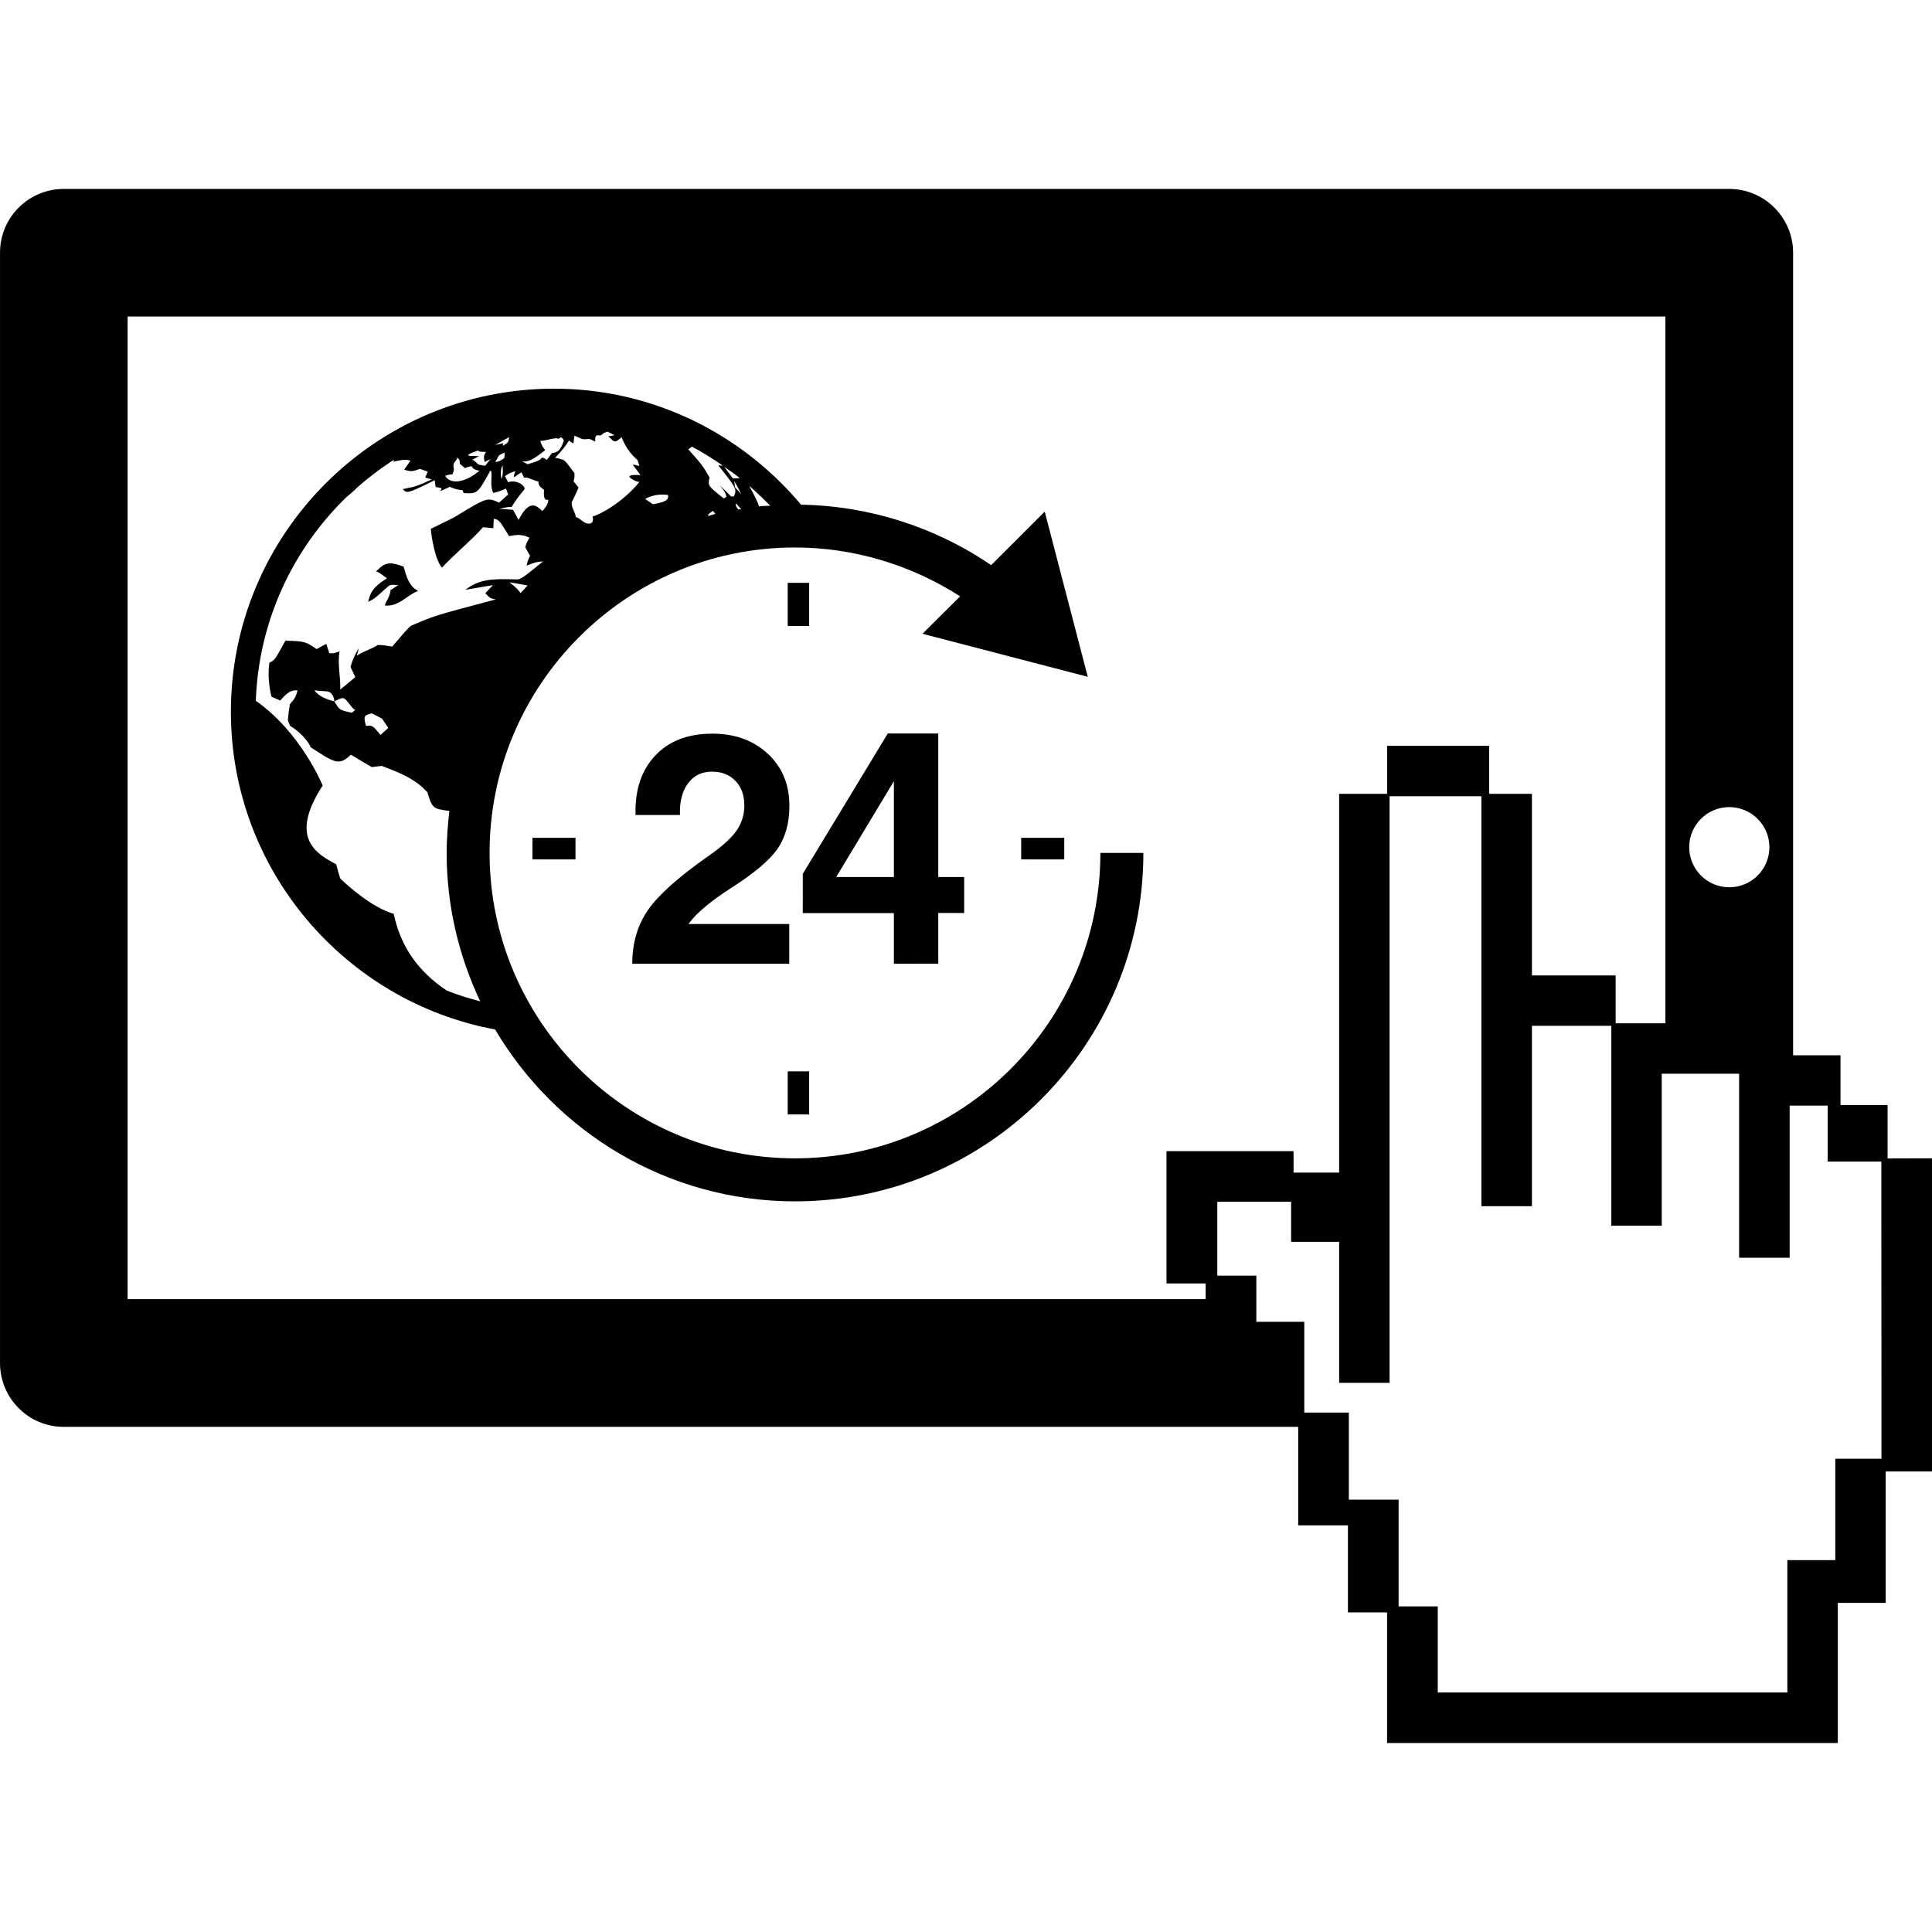 <?xml version="1.0" encoding="iso-8859-1"?>
<!-- Uploaded to: SVG Repo, www.svgrepo.com, Generator: SVG Repo Mixer Tools -->
<!DOCTYPE svg PUBLIC "-//W3C//DTD SVG 1.1//EN" "http://www.w3.org/Graphics/SVG/1.1/DTD/svg11.dtd">
<svg fill="#000000" version="1.1" id="Capa_1" xmlns="http://www.w3.org/2000/svg" xmlns:xlink="http://www.w3.org/1999/xlink" 
	 width="800px" height="800px" viewBox="0 0 81.286 81.287"
	 xml:space="preserve">
<g>
	<path d="M22.403,36.159V35.25h1.81v0.909H22.403z M81.286,48.734V61.91h-1.948v5.529h-2.014v3.772v0.493v1.633H58.359v-0.187
		v-1.939V67.84h-1.647v-3.663H54.62v-4.143H2.684C1.198,60.035,0,58.831,0,57.347V10.632C0,9.15,1.2,7.949,2.684,7.949h70.073
		c1.483,0,2.686,1.208,2.686,2.684V44.4h1.995v2.095h1.98v2.244L81.286,48.734L81.286,48.734z M71.071,35.642
		c0,0.93,0.753,1.689,1.686,1.689c0.936,0,1.688-0.755,1.688-1.689c0-0.925-0.753-1.684-1.688-1.684
		C71.824,33.958,71.071,34.717,71.071,35.642z M50.725,54.001h-1.647v-5.566h0.153h1.978h3.216v0.901h1.917V33.4h2.019v-2.02h4.293
		v2.02h1.8v7.641h3.523v2.014h1.632h0.306h0.154V13.318h-64.7v41.342h45.357V54.001L50.725,54.001z M79.155,48.871h-2.258v-2.354
		h-1.455h-0.145v6.403h-2.126v-7.745h-0.415H70.07h-0.155v6.396h-2.121V43.16h-3.34v7.589h-2.126V33.5h-3.864v21.151v2.688v0.842
		h-2.121v-0.842v-2.688V52.25h-2.021v-1.688h-3.106v3.109h1.643v0.983v0.96h2.017v1.725v2.094h1.875v0.596v3.068h2.094v4.491h1.646
		v3.622h14.709v-5.57h2.017v-4.264h1.943L79.155,48.871L79.155,48.871z M34.044,45.076h-0.903v1.813h0.903V45.076z M15.491,25.322
		c0.24-0.114,0.327-0.196,0.406-0.263c0.229-0.21,0.465-0.417,0.47-0.417c0.069-0.04,0.169-0.038,0.265-0.032
		c0.047,0.004,0.088,0.004,0.128,0l-0.334,0.224c-0.012,0.243-0.159,0.43-0.243,0.64c0.588,0.068,0.923-0.427,1.395-0.606
		l0.018-0.007c-0.357-0.178-0.471-0.507-0.616-1.023c-0.61-0.218-0.769-0.187-1.161,0.206c0.185,0.049,0.308,0.191,0.464,0.287
		C15.662,24.709,15.562,24.988,15.491,25.322z M44.777,36.159V35.25h-1.812v0.909H44.777z M46.297,35.885h1.809
		c0,8.082-6.57,14.661-14.657,14.661c-5.37,0-10.065-2.913-12.618-7.231C14.517,42.142,9.714,36.6,9.714,29.947
		c0-7.496,6.1-13.594,13.595-13.594c4.176,0,7.899,1.908,10.394,4.881c2.864,0.049,5.651,0.938,7.999,2.544l2.253-2.252l1.811,6.949
		l-6.954-1.81l1.584-1.575c-2.067-1.326-4.475-2.055-6.951-2.055c-7.082,0-12.847,5.766-12.847,12.849
		c0,7.085,5.765,12.852,12.847,12.852C40.536,48.737,46.297,42.97,46.297,35.885z M22.2,24.631l-0.767-0.133l0.009,0.004
		c0.008,0.009,0.396,0.307,0.456,0.456L22.2,24.631z M30.099,21.623l-0.005-0.009l-0.049-0.058l-0.049-0.064
		c-0.065,0.042-0.151,0.111-0.209,0.165c0.004,0.016,0.014,0.032,0.018,0.049C29.898,21.678,29.999,21.651,30.099,21.623z
		 M31.19,21.419c-0.062-0.056-0.133-0.138-0.229-0.241c-0.014,0.083-0.009,0.117,0.101,0.257
		C31.106,21.431,31.15,21.422,31.19,21.419z M31.524,20.443c0.277,0.521,0.369,0.717,0.411,0.862c0.152-0.02,0.311-0.02,0.47-0.029
		C32.122,20.99,31.83,20.709,31.524,20.443z M31.193,20.838c-0.007-0.033-0.101-0.271-0.29-0.575l-0.014-0.023v0.018
		c0.021,0.087,0.021,0.169,0.037,0.248l0.028,0.031C31.155,20.735,31.186,20.812,31.193,20.838z M30.473,19.639l0.353,0.481
		c0.089,0.011,0.213,0.011,0.296-0.009C30.915,19.946,30.688,19.792,30.473,19.639z M28.959,18.904
		c0.551,0.619,0.609,0.684,0.894,1.189c-0.076,0.343-0.076,0.343,0.604,0.883c0.032-0.024,0.072-0.054,0.109-0.08
		c-0.051-0.185-0.051-0.185-0.261-0.448l0.041,0.033l0.06,0.058l0.061,0.061l0.061,0.056l0.06,0.058l0.06,0.06l0.054,0.058
		l0.058,0.056c0.038,0,0.082,0,0.119,0c0.124-0.32,0.124-0.32-0.656-1.309l0.196,0.015c-0.421-0.288-0.855-0.563-1.312-0.804
		C29.06,18.834,29.018,18.874,28.959,18.904z M27.145,20.994c0.1,0.066,0.228,0.155,0.324,0.22c0.638-0.101,0.642-0.231,0.642-0.341
		v-0.044c-0.196-0.033-0.35-0.028-0.551,0.009C27.383,20.878,27.261,20.922,27.145,20.994z M23.942,18.535
		c-0.169,0.264-0.313,0.439-0.588,0.727c0.119,0.009,0.357,0.09,0.357,0.09c0.175,0.133,0.318,0.385,0.453,0.545
		c0.017,0.109,0.01,0.194-0.032,0.357c0.058,0.078,0.147,0.178,0.209,0.257c-0.082,0.201-0.163,0.378-0.243,0.535l-0.044,0.078
		c-0.023,0.234,0.147,0.411,0.173,0.631c0.205,0.049,0.319,0.283,0.555,0.276c0.183-0.008,0.178-0.15,0.154-0.305
		c0.287-0.056,1.301-0.616,1.965-1.449c-0.108,0.007-0.414-0.148-0.423-0.234c0.056-0.054,0.109-0.069,0.47-0.054
		c-0.106-0.145-0.215-0.294-0.327-0.435c0.061-0.006,0.125,0.009,0.283,0.054c-0.026-0.071-0.056-0.176-0.08-0.25
		c-0.495-0.423-0.661-0.944-0.661-0.949l0.005-0.023c-0.245,0.201-0.269,0.219-0.388,0.145c-0.059-0.055-0.124-0.12-0.183-0.171
		c0.091-0.014,0.177-0.032,0.261-0.049l-0.294-0.149l-0.021,0.004l-0.08,0.029l-0.023,0.009c-0.068,0.026-0.106,0.087-0.173,0.114
		c-0.028,0.01-0.049,0-0.072,0c-0.035-0.009-0.068-0.018-0.1,0.01c-0.064,0.045-0.055,0.137-0.049,0.244
		c-0.102-0.016-0.168-0.107-0.283-0.101c-0.14,0.015-0.252,0.005-0.252,0.005c-0.033-0.012-0.136-0.048-0.341-0.144
		c-0.017,0.096-0.031,0.219-0.04,0.311C24.092,18.643,24.063,18.638,23.942,18.535z M22.938,18.943
		c-0.497,0.376-0.651,0.488-0.992,0.477c0.061,0.011,0.107,0.033,0.256,0.111c0.439-0.132,0.488-0.151,0.603-0.28
		c0.064,0.01,0.115,0.033,0.196,0.101c0.068-0.09,0.16-0.206,0.225-0.292c0.245-0.019,0.365-0.135,0.481-0.483
		c0.036-0.091-0.08-0.178-0.105-0.173c-0.031,0.005-0.049,0.019-0.093,0.059c-0.091-0.049-0.276-0.007-0.451,0.038
		c-0.168,0.04-0.255,0.049-0.32,0.049C22.755,18.663,22.786,18.738,22.938,18.943z M21.665,19.829
		c-0.263,0.089-0.263,0.089-0.425,0.213c0.013,0.004,0.013,0.004,0.14,0.25c0.231-0.109,0.662,0.042,0.696,0.285
		c-0.25,0.296-0.377,0.467-0.551,0.75c-0.178-0.005-0.346,0.051-0.523,0.078c0.185,0.014,0.381,0.032,0.582,0.044l0.234,0.426
		c0.432-0.829,0.71-0.66,1-0.373c0.072-0.077,0.21-0.213,0.246-0.418l0.004-0.061c-0.211,0.067-0.191-0.243-0.178-0.416
		c-0.187-0.121-0.243-0.208-0.236-0.35c-0.056-0.005-0.145-0.036-0.299-0.096c-0.177-0.079-0.245-0.079-0.303-0.059
		c-0.036-0.068-0.078-0.163-0.112-0.233c-0.084,0.053-0.149,0.096-0.3,0.205c-0.035-0.014-0.025-0.072,0.044-0.25L21.665,19.829z
		 M20.809,18.72c0.243-0.04,0.243-0.04,0.354-0.082c-0.011,0.049-0.011,0.074,0.007,0.117c0.014-0.009,0.044-0.028,0.17-0.121
		c0.049-0.044,0.049-0.044,0.082-0.248l-0.023,0.018C20.91,18.682,20.91,18.682,20.809,18.72z M21.214,19.271l0.009-0.015
		c0.005-0.058,0.009-0.146,0.009-0.217l-0.014,0.007c-0.136,0.063-0.218,0.109-0.218,0.109l-0.012,0.019
		c-0.046,0.081-0.096,0.166-0.149,0.257C20.88,19.434,20.992,19.448,21.214,19.271z M21.139,19.588
		c-0.032,0.064-0.096,0.183-0.049,0.542l0.004,0.029c0.071-0.161,0.071-0.348,0.049-0.588L21.139,19.588z M19.705,19.128
		l0.016,0.053c0.412,0.009,0.412,0.009,0.43,0.009c-0.087,0.049-0.196,0.115-0.283,0.154c0.136,0.038,0.183,0.183,0.311,0.216
		c0.078,0.009,0.15,0.027,0.227,0.038c0.073-0.084,0.145-0.169,0.212-0.258l0.033-0.034c-0.087,0.054-0.183,0.085-0.266,0.132
		c0-0.081-0.035-0.154-0.021-0.243c0.015-0.067,0.031-0.114,0.087-0.177h-0.029c-0.081-0.015-0.167,0-0.245-0.019
		c-0.049-0.009-0.054-0.038-0.061-0.047C19.871,19.042,19.775,19.079,19.705,19.128z M18.733,20.022
		c0.161,0.312,0.705,0.36,1.362-0.154l0.077-0.063c-0.271-0.047-0.306-0.133-0.324-0.187c-0.051-0.004-0.12,0.014-0.287,0.08
		c-0.061-0.052-0.147-0.131-0.213-0.185c-0.009-0.169-0.009-0.169-0.116-0.267l0.002,0.013c-0.016,0.123-0.151,0.186-0.156,0.319
		c-0.009,0.078,0.038,0.156,0.009,0.241c-0.014,0.049-0.038,0.091-0.061,0.145C19.014,19.951,18.841,19.971,18.733,20.022z
		 M20.205,42.132c-0.898-1.897-1.413-4.012-1.413-6.248c0-0.597,0.049-1.186,0.114-1.765c-0.698-0.091-0.712-0.105-0.93-0.792
		l-0.172-0.173c-0.488-0.453-1.099-0.685-1.738-0.928l-0.428,0.047c-0.376-0.217-0.535-0.312-0.874-0.521
		c-0.498,0.47-0.656,0.365-1.698-0.315c-0.009-0.078-0.301-0.565-0.861-0.896l-0.096-0.237c0.021-0.225,0.049-0.445,0.085-0.671
		c0.211-0.238,0.243-0.299,0.327-0.584c-0.256-0.024-0.428,0.072-0.729,0.424c-0.131-0.048-0.25-0.107-0.369-0.163
		c-0.049-0.172-0.182-0.794-0.091-1.429c0.224-0.103,0.224-0.103,0.675-0.925c0.825,0.027,0.825,0.027,1.313,0.353
		c0.125-0.065,0.282-0.156,0.408-0.219l0.123,0.39c0.16,0.014,0.192,0.014,0.435-0.073c-0.096,0.535,0.049,1.07,0.029,1.607
		c0.187-0.156,0.443-0.364,0.633-0.526l-0.201-0.429c0.076-0.253,0.125-0.398,0.35-0.8c-0.028,0.109-0.051,0.22-0.082,0.328
		c0.273-0.187,0.605-0.271,0.88-0.45c0.236,0,0.417,0.038,0.605,0.068c0.6-0.702,0.6-0.702,0.78-0.871
		c0.997-0.43,0.997-0.43,3.578-1.114c-0.243-0.049-0.243-0.049-0.439-0.264c0.098-0.1,0.22-0.229,0.321-0.334
		c-0.031,0-0.031,0-1.164,0.196c0.57-0.441,1.105-0.475,2.093-0.441c0.238,0.009,0.238,0.009,1.18-0.757
		c-0.261,0.019-0.341,0.038-0.694,0.178c0.049-0.203,0.049-0.203,0.145-0.417c-0.061-0.104-0.145-0.252-0.201-0.364
		c0.062-0.191,0.062-0.191,0.178-0.395c-0.296-0.145-0.547-0.131-0.857-0.064c-0.426-0.691-0.426-0.691-0.647-0.728
		c-0.004,0.121-0.009,0.272-0.019,0.395c-0.145-0.017-0.288-0.026-0.427-0.044c-0.541,0.603-1.185,1.11-1.731,1.703
		c-0.287-0.321-0.45-1.301-0.47-1.633c0.169-0.084,0.392-0.196,0.561-0.276l0.435-0.216c1.373-0.838,1.373-0.838,1.877-0.611
		c0.117-0.106,0.267-0.242,0.381-0.342l-0.091-0.252c-0.277,0.129-0.368,0.145-0.535,0.187c-0.145-0.292-0.049-0.607-0.083-0.914
		l-0.044-0.021c-0.535,0.969-0.535,0.969-1.119,0.941c-0.017-0.042-0.036-0.091-0.049-0.124c-0.248-0.023-0.278-0.037-0.535-0.138
		c-0.122,0.054-0.278,0.123-0.395,0.178c0.016-0.038,0.037-0.082,0.049-0.12c-0.073-0.023-0.173-0.044-0.251-0.051
		c-0.009-0.087-0.027-0.198-0.037-0.288c-1.163,0.577-1.172,0.563-1.346,0.376c0.542-0.107,0.598-0.12,1.217-0.409
		c-0.096-0.025-0.185-0.049-0.271-0.079l0.104-0.245c-0.118-0.047-0.227-0.082-0.334-0.12c-0.299,0.12-0.395,0.12-0.655,0.033
		c0.08-0.114,0.185-0.266,0.265-0.379c-0.162-0.042-0.245-0.065-0.733,0.047c0.014-0.03,0.037-0.058,0.051-0.091
		c-0.575,0.367-1.117,0.78-1.624,1.232c0.004,0,0.007,0,0.01,0.002c-0.145,0.132-0.276,0.243-0.41,0.356
		c-2.251,2.191-3.682,5.207-3.802,8.559c1.903,1.331,2.803,3.546,2.814,3.564c-1.451,2.229-0.241,2.884,0.567,3.314
		c0.049,0.198,0.111,0.401,0.169,0.593c0.332,0.334,1.369,1.241,2.254,1.493c0.278,1.369,1.04,2.438,2.23,3.227
		C19.249,41.859,19.724,42.002,20.205,42.132z M16.075,30.239l-0.425-0.226l-0.069,0.018c-0.254,0.073-0.297,0.096-0.183,0.511
		c0.274-0.027,0.274-0.027,0.61,0.379l0.33-0.294L16.075,30.239z M14.706,29.628c-0.243-0.313-0.247-0.318-0.637-0.118
		c-0.012-0.1-0.054-0.425-0.365-0.425c-0.186-0.009-0.299-0.018-0.473-0.041c0.049,0.077,0.205,0.29,0.758,0.446l0.08,0.019
		c0.212,0.365,0.212,0.365,0.733,0.479l0.145-0.119C14.891,29.854,14.831,29.789,14.706,29.628z M29.798,36.021
		c-1.233,0.867-2.077,1.612-2.523,2.25c-0.443,0.63-0.675,1.393-0.675,2.279h6.606v-1.674h-4.232l0.005-0.017
		c0.325-0.446,0.918-0.943,1.789-1.502c0.941-0.603,1.587-1.14,1.93-1.623c0.341-0.484,0.515-1.095,0.515-1.824
		c0-0.9-0.301-1.629-0.903-2.193c-0.61-0.565-1.388-0.849-2.34-0.849c-1.023,0-1.825,0.307-2.404,0.925
		c-0.584,0.62-0.856,1.446-0.827,2.498h1.869c-0.019-0.563,0.096-1.009,0.341-1.334c0.243-0.332,0.577-0.49,1.014-0.49
		c0.409,0,0.736,0.133,0.983,0.392c0.25,0.259,0.371,0.604,0.371,1.035c0,0.392-0.114,0.748-0.341,1.072
		C30.749,35.28,30.361,35.633,29.798,36.021z M34.044,24.522h-0.903v1.814h0.903V24.522z M37.609,40.549v-2.132h-3.833V37.59v-0.825
		l3.576-5.905h1.061h1.063v6.041h1.09v1.511h-1.09v2.133L37.609,40.549L37.609,40.549z M37.609,36.901v-4.034l-2.346,3.898
		l-0.083,0.136H37.609L37.609,36.901z"/>
</g>
</svg>